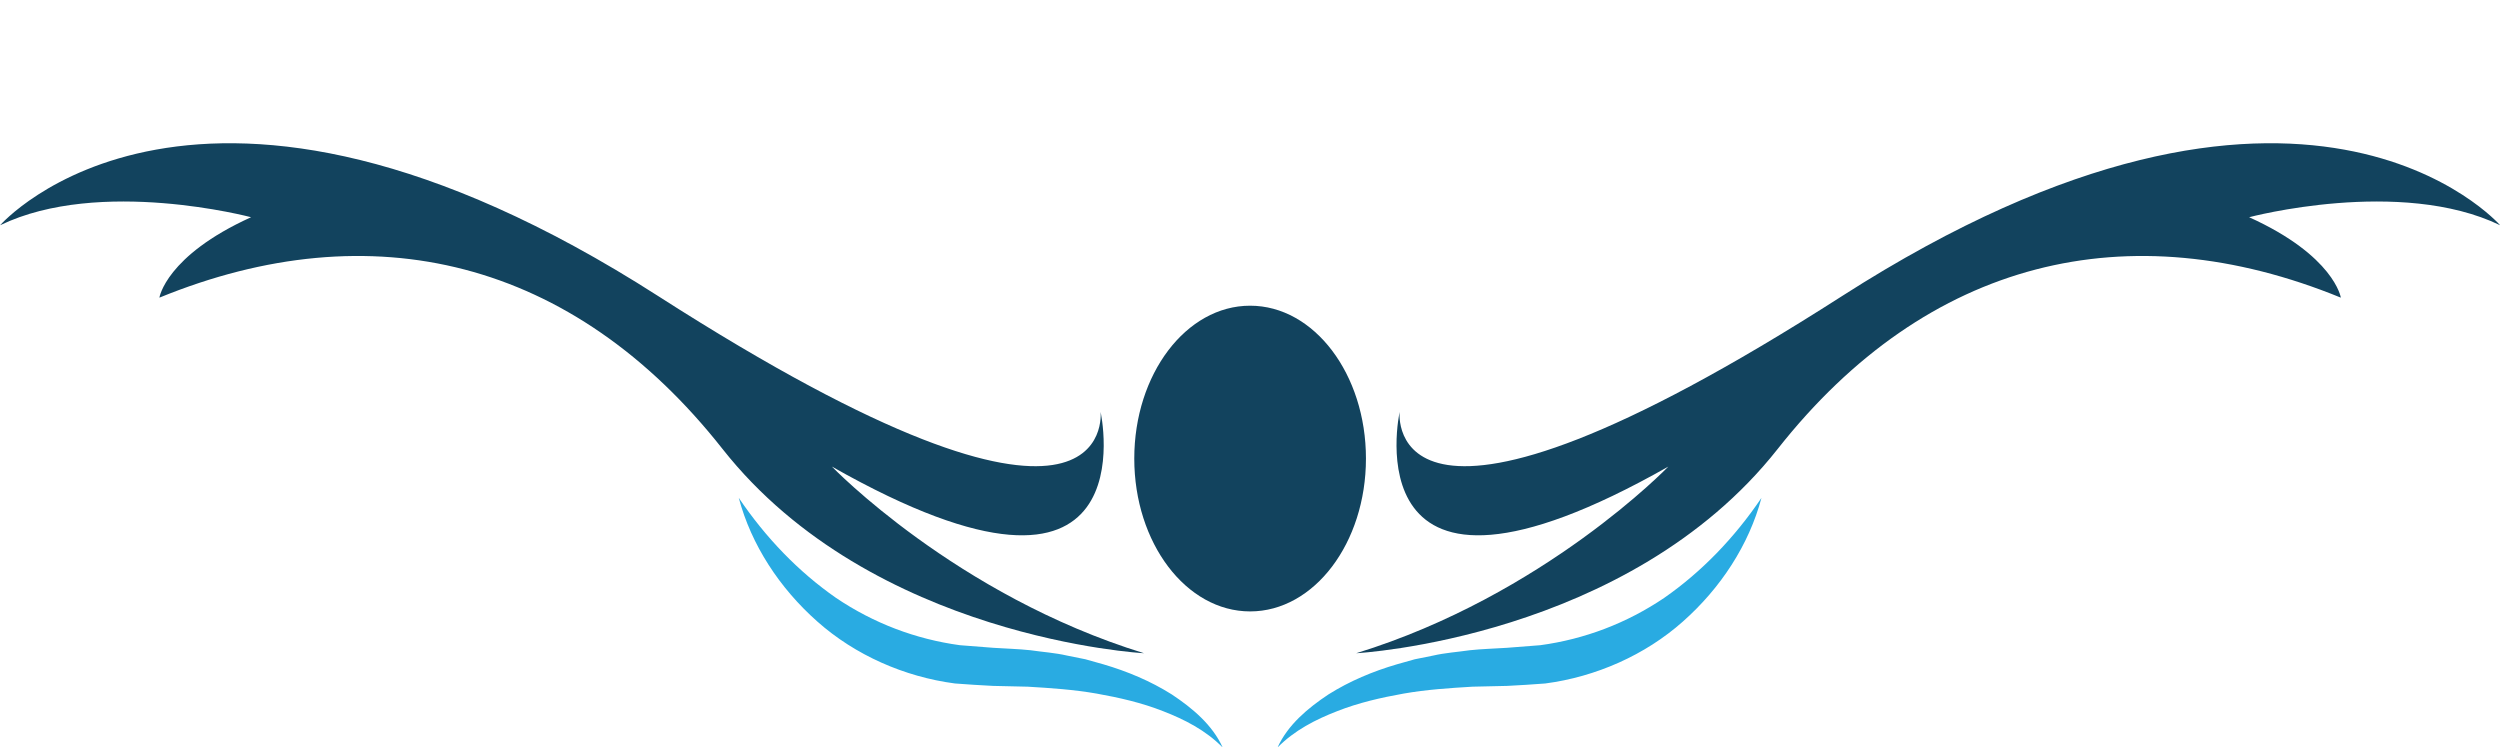 <?xml version="1.0" encoding="UTF-8"?><svg xmlns="http://www.w3.org/2000/svg" xmlns:xlink="http://www.w3.org/1999/xlink" height="319.2" preserveAspectRatio="xMidYMid meet" version="1.0" viewBox="466.1 809.8 1067.7 319.2" width="1067.7" zoomAndPan="magnify"><g><g id="change1_1"><path d="M 1049.469 1005.641 C 1049.469 969.59 1027.32 940.359 1000 940.359 C 972.676 940.359 950.527 969.59 950.527 1005.641 C 950.527 1041.691 972.676 1070.922 1000 1070.922 C 1027.32 1070.922 1049.469 1041.691 1049.469 1005.641" fill="#12435e"/></g><g id="change1_2"><path d="M 1533.859 906 C 1533.859 906 1450.031 809.809 1252.82 936.238 C 1055.609 1062.672 1063.859 985.711 1063.859 985.711 C 1063.859 985.711 1041.609 1086.738 1178.609 1009.07 C 1178.609 1009.07 1125.699 1064.039 1045.309 1088.781 C 1045.309 1088.781 1161.43 1082.602 1225.328 1001.52 C 1289.238 920.43 1375.129 899.82 1465.828 936.922 C 1465.828 936.922 1463.078 919.059 1426.66 902.57 C 1426.66 902.57 1491.25 885.391 1533.859 906" fill="#12435e"/></g><g id="change2_1"><path d="M 1176.91 1065.102 C 1160.859 1075.961 1142.828 1082.789 1123.941 1085.352 L 1109.602 1086.469 C 1104.34 1086.82 1099.09 1086.941 1093.84 1087.5 C 1088.59 1088.27 1083.34 1088.59 1078.141 1089.789 L 1070.34 1091.359 L 1062.672 1093.52 C 1052.461 1096.512 1042.52 1100.672 1033.461 1106.371 C 1024.648 1112.219 1016.07 1119.398 1011.719 1129.031 C 1018.969 1121.672 1027.988 1117.09 1037.141 1113.539 C 1046.289 1109.922 1055.941 1107.73 1065.578 1106.012 C 1075.262 1104.32 1085.141 1103.648 1094.98 1103.07 L 1109.84 1102.73 C 1115.16 1102.449 1120.672 1102.129 1126.059 1101.699 C 1147.691 1098.852 1168.711 1089.578 1184.84 1075.238 C 1200.961 1060.961 1213.039 1042.52 1218.391 1022.422 C 1206.84 1039.531 1192.801 1054.02 1176.91 1065.102" fill="#29abe2"/></g><g id="change1_3"><path d="M 954.691 1088.781 C 874.301 1064.039 821.391 1009.07 821.391 1009.07 C 958.387 1086.738 936.141 985.711 936.141 985.711 C 936.141 985.711 944.387 1062.672 747.18 936.238 C 549.973 809.809 466.145 906 466.145 906 C 508.746 885.391 573.336 902.57 573.336 902.57 C 536.918 919.059 534.172 936.922 534.172 936.922 C 624.871 899.82 710.762 920.43 774.664 1001.52 C 838.566 1082.602 954.691 1088.781 954.691 1088.781" fill="#12435e"/></g><g id="change2_2"><path d="M 966.535 1106.371 C 957.484 1100.672 947.543 1096.512 937.332 1093.52 L 929.656 1091.359 L 921.859 1089.789 C 916.664 1088.59 911.414 1088.27 906.164 1087.5 C 900.914 1086.941 895.664 1086.82 890.402 1086.469 L 876.059 1085.352 C 857.176 1082.789 839.137 1075.961 823.086 1065.102 C 807.195 1054.02 793.164 1039.531 781.609 1022.422 C 786.957 1042.52 799.035 1060.961 815.16 1075.238 C 831.289 1089.578 852.312 1098.852 873.945 1101.699 C 879.336 1102.129 884.844 1102.449 890.156 1102.73 L 905.016 1103.07 C 914.859 1103.648 924.738 1104.32 934.422 1106.012 C 944.062 1107.73 953.703 1109.922 962.863 1113.539 C 972.012 1117.09 981.027 1121.672 988.273 1129.031 C 983.93 1119.398 975.352 1112.219 966.535 1106.371" fill="#29abe2"/></g></g></svg>